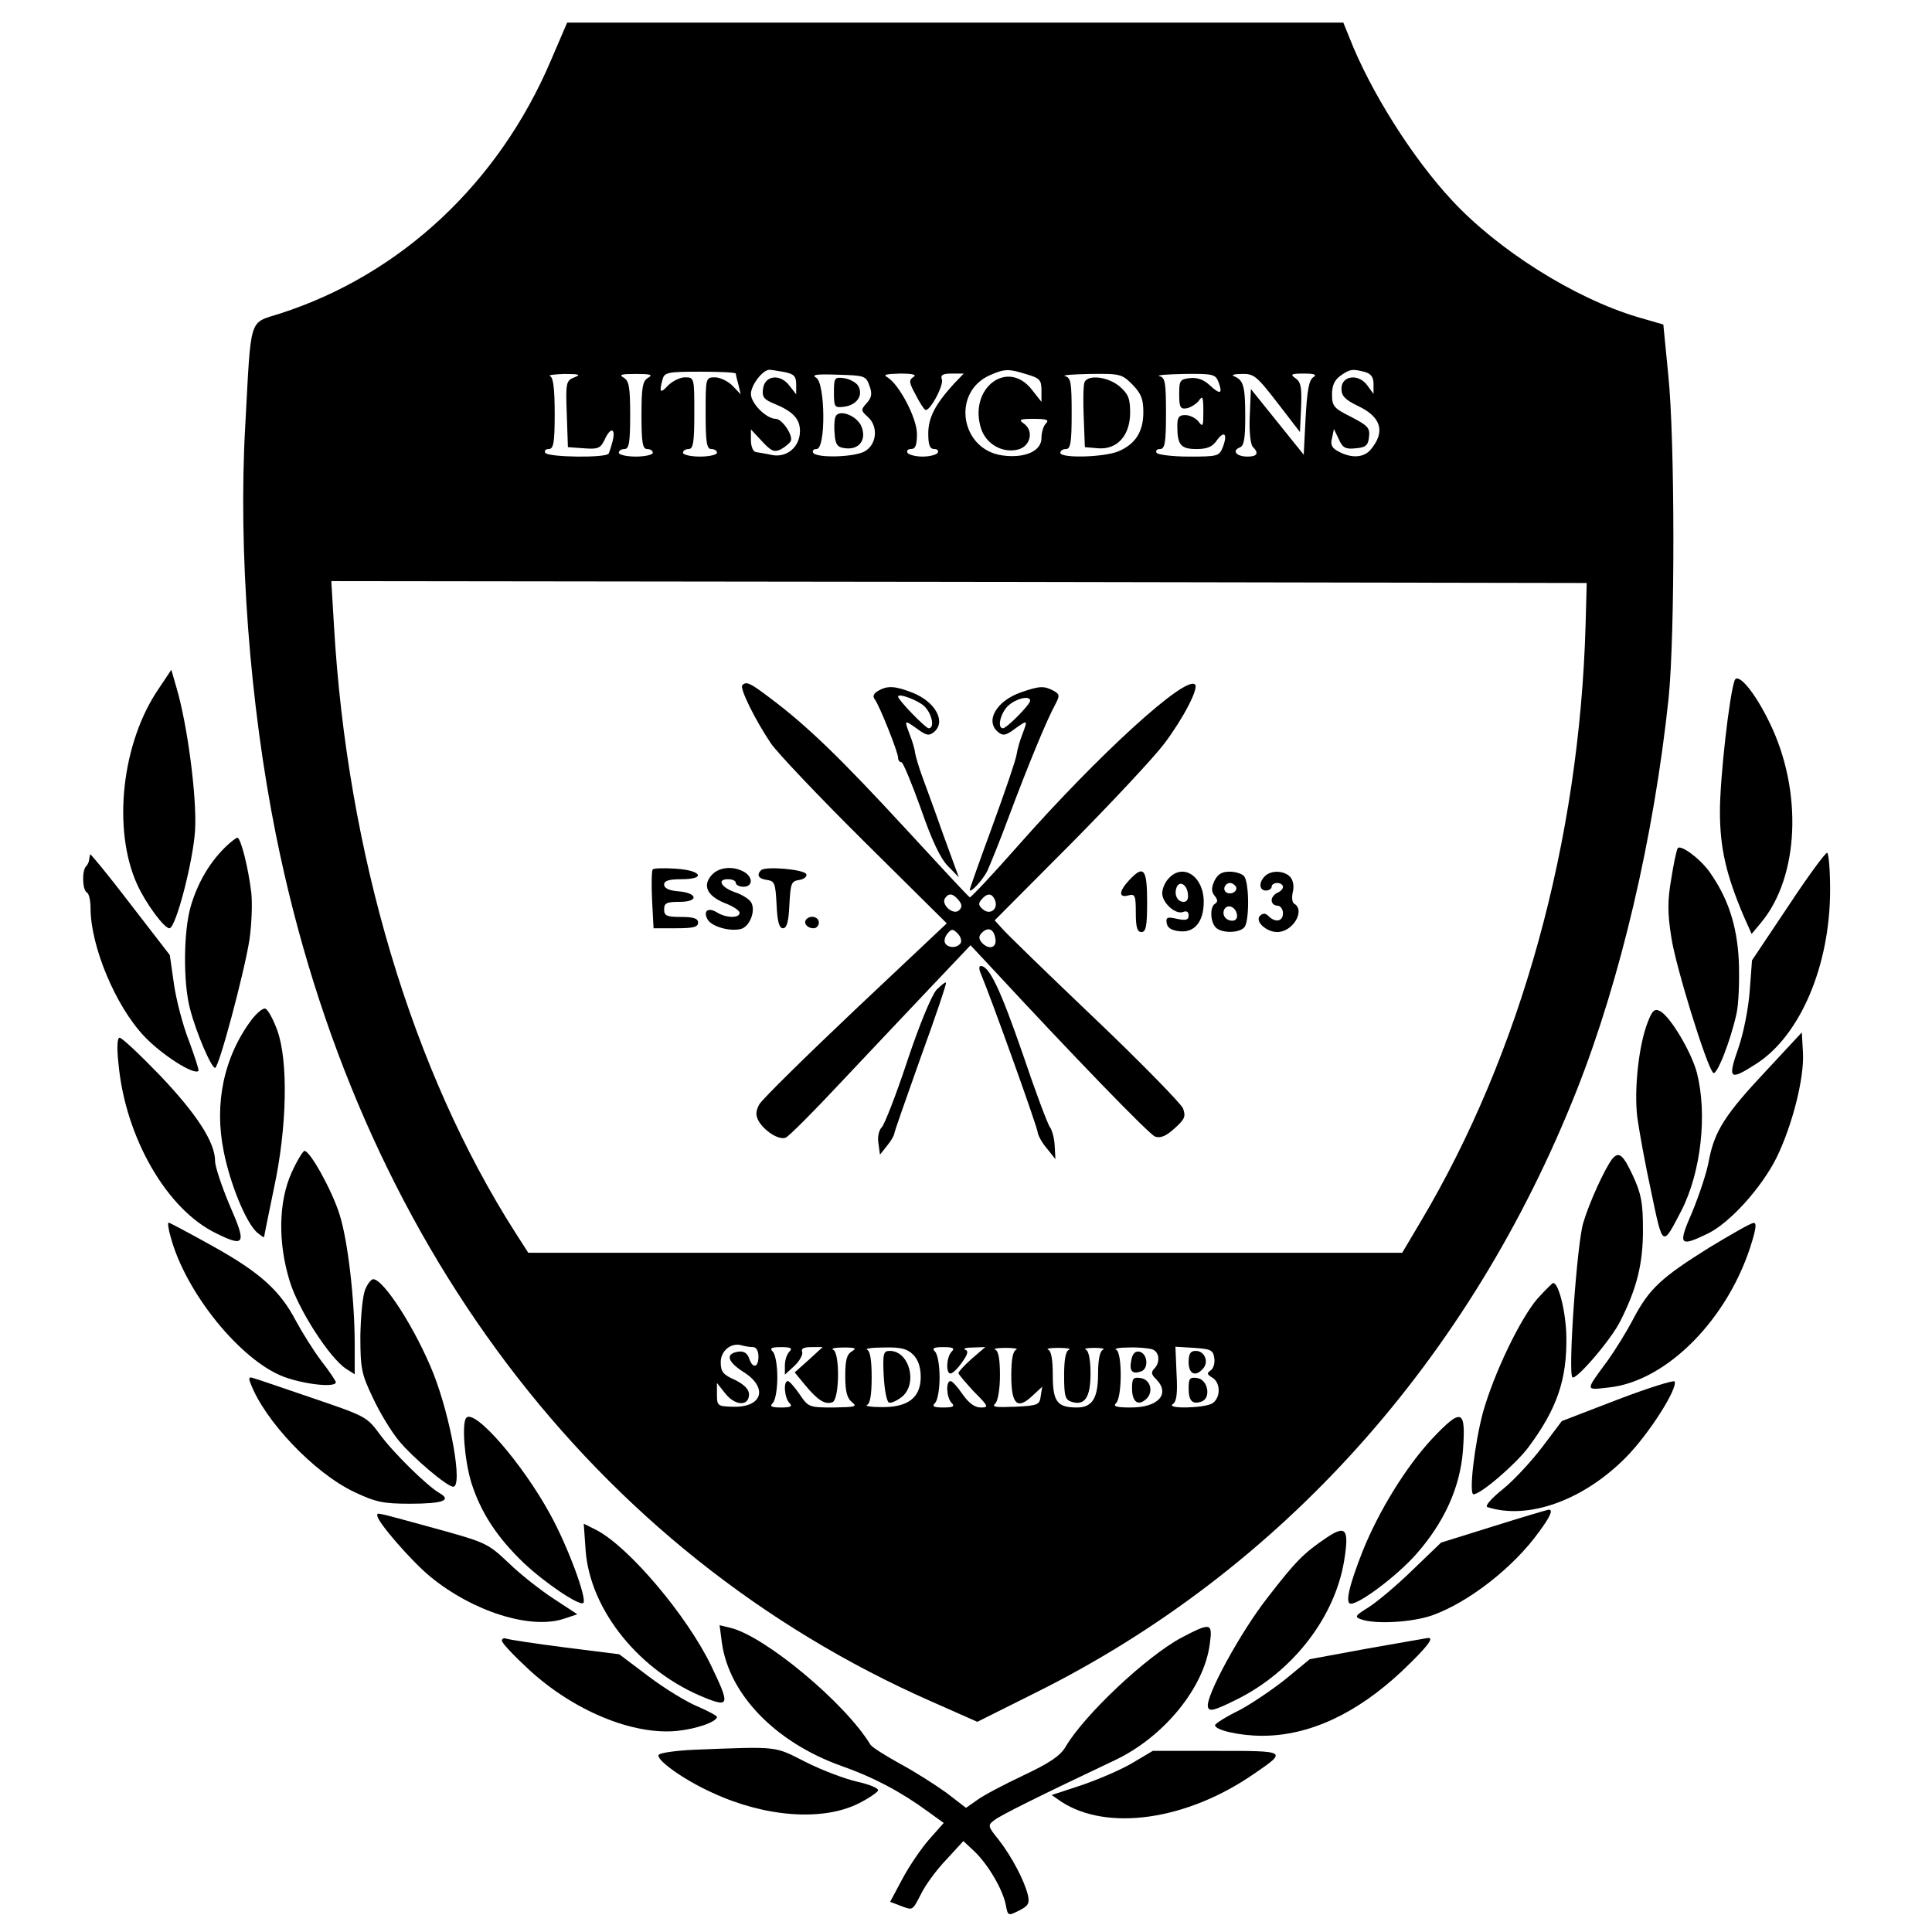 <?xml version="1.0" standalone="no"?>
<!DOCTYPE svg PUBLIC "-//W3C//DTD SVG 20010904//EN"
 "http://www.w3.org/TR/2001/REC-SVG-20010904/DTD/svg10.dtd">
<svg version="1.0" xmlns="http://www.w3.org/2000/svg"
 width="512pt" height="512pt" viewBox="0 0 512 512"
 preserveAspectRatio="xMidYMid meet">
<g transform="translate(0,512) scale(0.1,-0.1)"
fill="#000000" stroke="none">
<path d="M1460 4960 c-138 -325 -398 -568 -718 -671 -84 -27 -76 -3 -92 -296
-19 -333 12 -740 81 -1084 216 -1076 841 -1903 1737 -2298 l122 -54 152 76
c651 323 1154 883 1437 1599 116 294 204 670 243 1038 17 168 17 685 -1 857
l-13 133 -69 20 c-167 50 -369 177 -492 310 -105 113 -215 288 -270 428 l-17
42 -1028 0 -1029 0 -43 -100z m490 -830 c0 -3 3 -16 7 -30 l6 -25 -22 23 c-12
12 -33 22 -46 22 -25 0 -25 -1 -25 -95 0 -78 3 -95 15 -95 8 0 15 -4 15 -10 0
-5 -20 -10 -45 -10 -25 0 -45 5 -45 10 0 6 7 10 15 10 12 0 15 17 15 95 0 94
0 95 -25 95 -13 0 -33 -10 -45 -22 -20 -22 -24 -18 -14 17 5 18 13 20 100 20
51 0 94 -2 94 -5z m129 4 c25 -5 31 -11 31 -33 l0 -26 -18 23 c-25 33 -66 27
-70 -9 -3 -21 3 -28 30 -39 49 -20 68 -40 68 -72 0 -42 -34 -71 -73 -64 -18 4
-38 7 -44 8 -7 1 -13 15 -13 31 l0 29 30 -32 c24 -26 32 -29 49 -21 11 6 23
16 26 21 9 14 -22 60 -39 60 -25 0 -66 41 -66 66 0 23 31 64 49 64 5 0 23 -3
40 -6z m642 -6 c34 -10 39 -15 39 -42 l0 -31 -26 33 c-65 82 -168 2 -134 -104
14 -42 58 -66 99 -55 32 9 41 49 15 68 -16 11 -12 13 26 13 34 0 41 -3 32 -12
-7 -7 -12 -24 -12 -39 0 -34 -43 -54 -103 -46 -112 15 -136 168 -33 213 39 17
49 17 97 2z m897 6 c16 -5 22 -14 22 -32 l0 -26 -16 22 c-23 33 -69 27 -69 -8
0 -19 9 -29 44 -46 62 -29 73 -69 33 -116 -18 -21 -50 -23 -84 -5 -18 9 -23
18 -18 36 l5 24 13 -27 c10 -23 18 -27 45 -24 26 2 33 8 35 30 3 24 -3 30 -47
53 -46 23 -51 28 -51 60 0 24 7 38 22 49 25 18 32 19 66 10z m-2096 -14 c-22
-9 -23 -14 -20 -97 l3 -88 42 -3 c38 -3 44 0 55 22 15 34 30 33 22 -1 -4 -16
-9 -31 -11 -35 -6 -12 -161 -10 -168 2 -3 6 1 10 9 10 13 0 16 16 16 94 0 66
-4 96 -12 99 -7 3 10 5 37 6 40 0 46 -2 27 -9z m196 -1 c-15 -8 -18 -25 -18
-99 0 -73 3 -90 15 -90 8 0 15 -4 15 -10 0 -5 -20 -10 -45 -10 -25 0 -45 5
-45 10 0 6 7 10 15 10 12 0 15 17 15 90 0 74 -3 91 -17 99 -14 8 -7 10 32 10
39 0 46 -2 33 -10z m586 -21 c8 -21 6 -32 -7 -46 -16 -18 -16 -20 3 -37 29
-26 23 -75 -10 -92 -30 -15 -126 -17 -135 -3 -3 6 1 10 9 10 25 0 23 175 -1
189 -14 8 1 10 57 8 71 -2 75 -3 84 -29z m117 23 c-13 -8 -12 -15 5 -46 10
-20 22 -39 26 -41 11 -7 50 65 44 81 -4 11 2 15 26 15 l32 0 -26 -27 c-50 -55
-68 -90 -68 -132 0 -30 4 -41 16 -41 8 0 12 -4 9 -10 -3 -5 -21 -10 -40 -10
-19 0 -37 5 -40 10 -3 6 1 10 9 10 12 0 16 10 16 40 0 42 -47 131 -78 150 -13
7 -4 9 33 10 34 0 45 -3 36 -9z m580 -20 c23 -24 29 -38 29 -73 0 -52 -21 -85
-66 -104 -38 -16 -154 -19 -154 -4 0 6 7 10 15 10 12 0 15 17 15 94 0 82 -2
95 -17 99 -10 3 19 5 65 6 80 1 85 0 113 -28z m228 7 c12 -32 5 -35 -23 -9
-16 15 -33 21 -52 19 -27 -3 -29 -6 -29 -43 0 -34 3 -40 20 -37 10 2 25 11 32
20 10 15 12 10 12 -28 0 -40 -1 -43 -13 -27 -7 9 -23 17 -35 17 -17 0 -21 -6
-21 -29 0 -50 9 -61 51 -61 28 0 42 6 53 22 20 28 30 19 17 -16 -10 -25 -13
-26 -90 -26 -44 0 -83 5 -86 10 -3 6 1 10 9 10 13 0 16 16 16 94 0 82 -2 95
-17 99 -10 3 19 5 65 6 77 1 83 -1 91 -21z m156 -55 l60 -78 3 65 c2 52 0 67
-14 77 -16 11 -13 13 22 13 28 0 35 -3 24 -10 -11 -7 -16 -35 -20 -107 l-5
-98 -70 87 -70 87 -3 -71 c-2 -40 2 -76 8 -82 17 -17 12 -26 -14 -26 -29 0
-42 15 -21 24 12 4 15 23 15 83 0 81 -5 96 -30 106 -8 3 1 6 20 6 33 1 40 -5
95 -76z m817 -588 c-16 -573 -171 -1136 -438 -1584 l-48 -81 -1158 0 -1158 0
-34 53 c-273 427 -446 1004 -481 1610 l-7 117 1663 -2 1664 -3 -3 -110z
m-2206 -1915 c8 0 14 -10 14 -25 0 -30 -16 -33 -25 -4 -5 13 -14 19 -28 17
-35 -5 -30 -26 12 -53 68 -42 52 -96 -28 -93 -39 1 -41 3 -41 32 l0 31 23 -29
c26 -32 62 -33 62 -1 0 13 -13 26 -37 38 -32 14 -38 22 -38 47 0 32 30 54 58
44 8 -2 20 -4 28 -4z m96 -12 c-7 -7 -12 -23 -12 -37 l0 -24 25 23 c14 13 23
30 21 37 -4 9 4 13 24 13 l30 0 -37 -34 -37 -33 28 -34 c34 -41 53 -52 72 -45
19 7 20 132 2 139 -7 3 5 6 27 6 32 0 36 -2 23 -10 -14 -8 -18 -23 -18 -66 0
-41 5 -59 18 -69 15 -12 8 -13 -49 -14 -65 0 -67 1 -90 35 -13 19 -27 35 -31
35 -13 0 -9 -45 4 -58 9 -9 4 -12 -22 -12 -26 0 -31 3 -22 12 7 7 12 37 12 68
0 31 -5 61 -12 68 -9 9 -4 12 22 12 26 0 31 -3 22 -12z m328 -8 c13 -13 20
-33 20 -59 0 -55 -34 -81 -104 -80 -28 0 -45 3 -38 6 8 3 12 28 12 73 0 45 -4
70 -12 73 -7 3 13 6 45 6 44 1 61 -3 77 -19z m102 8 c-14 -14 -16 -58 -3 -58
5 0 19 13 30 29 16 22 18 31 9 34 -7 3 2 6 20 6 l33 1 -36 -31 c-19 -17 -35
-34 -35 -38 0 -3 19 -25 41 -49 39 -39 40 -42 18 -42 -16 0 -32 12 -48 35 -13
19 -27 35 -32 35 -13 0 -11 -44 3 -58 9 -9 4 -12 -22 -12 -26 0 -31 3 -22 12
7 7 12 37 12 68 0 31 -5 61 -12 68 -9 9 -4 12 22 12 26 0 31 -3 22 -12z m171
5 c-9 -3 -13 -27 -13 -69 0 -76 16 -91 56 -53 l26 24 -4 -25 c-3 -23 -7 -25
-68 -28 -52 -2 -63 -1 -52 9 7 8 12 39 12 75 0 41 -4 64 -12 67 -7 3 5 5 27 5
22 0 34 -2 28 -5z m140 0 c-9 -3 -13 -27 -13 -68 0 -55 3 -65 20 -70 35 -11
50 12 50 75 0 37 -5 60 -12 63 -7 3 3 5 22 5 19 0 29 -2 23 -5 -8 -3 -13 -26
-13 -63 0 -65 -15 -90 -56 -90 -52 0 -64 15 -64 85 0 41 -4 65 -12 68 -7 3 5
5 27 5 22 0 34 -2 28 -5z m221 1 c19 -7 21 -35 5 -51 -9 -9 -8 -16 5 -28 38
-39 6 -75 -67 -75 -40 0 -48 3 -39 12 16 16 16 135 0 141 -7 3 8 6 34 6 25 1
53 -2 62 -5z m164 -23 c2 -13 -2 -28 -10 -33 -10 -7 -10 -10 5 -19 23 -14 22
-56 -2 -69 -24 -12 -122 -14 -103 -1 10 6 13 28 10 80 l-3 72 50 -3 c44 -3 50
-6 53 -27z"/>
<path d="M2210 4080 c0 -39 2 -41 26 -38 35 4 53 31 38 56 -6 9 -23 18 -38 20
-24 3 -26 1 -26 -38z"/>
<path d="M2214 4015 c-3 -7 -4 -28 -2 -47 2 -27 8 -34 29 -36 35 -4 55 21 43
55 -10 31 -62 51 -70 28z"/>
<path d="M2874 4107 c-3 -8 -4 -49 -2 -93 l3 -79 35 -3 c51 -4 85 34 85 95 0
37 -5 49 -28 69 -31 26 -84 32 -93 11z"/>
<path d="M1967 3304 c-7 -8 34 -92 76 -154 17 -25 128 -142 248 -261 l218
-216 -242 -228 c-133 -126 -248 -239 -255 -252 -9 -17 -10 -28 -2 -43 15 -27
54 -52 72 -45 8 3 73 68 143 143 71 75 178 189 238 252 l109 115 57 -61 c213
-230 416 -440 432 -446 14 -5 29 1 51 21 28 25 31 32 23 54 -6 13 -111 121
-235 239 -124 118 -234 225 -244 237 l-20 22 201 202 c110 111 222 231 249
267 51 68 91 146 81 156 -25 25 -256 -186 -468 -426 -68 -77 -126 -139 -129
-138 -4 2 -81 85 -173 185 -168 182 -257 269 -356 343 -54 41 -63 45 -74 34z
m573 -569 c10 -12 10 -19 2 -27 -15 -15 -48 14 -38 31 10 15 21 14 36 -4z m97
-1 c9 -23 -13 -40 -32 -24 -12 10 -13 16 -4 26 15 18 28 18 36 -2z m-91 -113
c-9 -14 -33 -14 -41 -1 -4 6 -1 18 6 26 11 13 14 13 27 0 8 -8 11 -19 8 -25z
m92 11 c4 -25 -19 -30 -37 -9 -8 10 -7 17 1 25 17 17 32 10 36 -16z"/>
<path d="M2327 3289 c-12 -7 -15 -14 -9 -22 12 -15 62 -140 62 -155 0 -7 4
-12 9 -12 4 0 27 -55 51 -122 29 -84 52 -133 72 -153 l29 -30 -42 115 c-22 63
-48 133 -56 155 -8 22 -16 49 -18 60 -1 11 -8 33 -14 48 -15 40 -15 40 19 16
24 -18 32 -20 45 -9 33 27 4 80 -56 104 -46 18 -67 20 -92 5z m122 -40 c21
-20 29 -59 12 -59 -8 0 -81 75 -81 84 0 10 51 -9 69 -25z"/>
<path d="M2705 3285 c-65 -23 -95 -76 -60 -105 13 -11 21 -9 45 9 34 24 34 24
19 -16 -6 -15 -13 -39 -15 -53 -2 -14 -31 -99 -64 -189 -33 -90 -60 -166 -60
-169 0 -11 33 24 46 49 7 15 34 81 58 146 52 139 101 257 122 295 13 25 13 28
-5 38 -25 13 -37 12 -86 -5z m25 -22 c0 -10 -62 -73 -72 -73 -16 0 -7 40 14
60 21 19 58 28 58 13z"/>
<path d="M1730 2816 c-3 -2 -4 -38 -2 -80 l4 -76 59 0 c46 0 59 3 59 15 0 11
-12 15 -45 15 -38 0 -45 3 -45 20 0 17 7 20 41 20 52 0 48 24 -4 28 -24 2 -37
8 -37 18 0 10 13 14 46 14 67 0 53 24 -17 28 -30 2 -57 1 -59 -2z"/>
<path d="M1886 2801 c-25 -28 -12 -55 34 -74 22 -8 40 -20 40 -26 0 -15 -36
-14 -60 1 -24 15 -38 3 -24 -20 12 -18 58 -31 87 -24 24 6 40 48 28 70 -5 9
-24 21 -42 27 -38 13 -50 35 -20 35 12 0 21 -4 21 -10 0 -5 9 -10 20 -10 26 0
26 26 1 40 -30 16 -66 12 -85 -9z"/>
<path d="M2017 2814 c-13 -13 -7 -23 16 -26 20 -3 22 -9 25 -65 2 -46 7 -63
17 -63 10 0 15 17 17 63 3 56 5 62 26 65 13 2 21 9 19 15 -4 13 -108 22 -120
11z"/>
<path d="M2992 2787 c-27 -29 -28 -47 -2 -40 18 5 20 0 20 -46 0 -39 4 -51 15
-51 12 0 15 16 15 80 0 88 -9 99 -48 57z"/>
<path d="M3097 2792 c-10 -10 -17 -28 -17 -39 0 -26 35 -57 55 -50 9 4 15 1
15 -9 0 -12 -7 -14 -31 -9 -26 6 -30 4 -27 -12 2 -12 13 -19 35 -21 39 -4 63
26 63 78 0 68 -55 104 -93 62z m51 -40 c2 -14 -2 -22 -11 -22 -17 0 -26 19
-19 38 7 19 27 9 30 -16z"/>
<path d="M3218 2785 c-8 -18 -8 -28 1 -39 8 -10 9 -16 1 -21 -14 -8 -13 -48 2
-63 16 -16 63 -15 76 1 13 16 13 117 -1 135 -5 6 -22 12 -38 12 -22 0 -32 -7
-41 -25z m57 -14 c7 -12 -12 -24 -25 -16 -11 7 -4 25 10 25 5 0 11 -4 15 -9z
m3 -74 c2 -10 -3 -17 -12 -17 -18 0 -29 16 -21 31 9 14 29 6 33 -14z"/>
<path d="M3352 2798 c-17 -17 -15 -38 3 -38 8 0 15 5 15 10 0 6 7 10 15 10 8
0 15 -5 15 -10 0 -6 -7 -13 -15 -16 -8 -4 -15 -12 -15 -20 0 -8 7 -14 15 -14
8 0 15 -9 15 -20 0 -22 -20 -26 -38 -8 -8 8 -15 9 -23 1 -14 -14 16 -43 46
-43 41 0 75 57 45 75 -6 3 -7 17 -4 31 4 14 1 31 -6 39 -15 18 -51 20 -68 3z"/>
<path d="M2137 2684 c-9 -10 2 -24 19 -24 8 0 14 7 14 15 0 15 -21 21 -33 9z"/>
<path d="M2600 2538 c28 -67 150 -407 150 -419 1 -8 11 -27 24 -42 l23 -29 -2
36 c-1 20 -7 41 -12 48 -6 7 -39 95 -73 196 -59 170 -88 232 -111 232 -5 0 -5
-9 1 -22z"/>
<path d="M2482 2497 c-13 -14 -46 -94 -77 -187 -30 -91 -61 -170 -68 -177 -8
-8 -12 -27 -9 -43 l4 -30 19 24 c11 13 19 28 19 32 0 4 32 95 70 202 39 107
69 196 67 198 -2 2 -13 -7 -25 -19z"/>
<path d="M2342 1473 c2 -37 8 -68 14 -70 6 -2 21 5 34 15 43 35 20 122 -32
122 -17 0 -19 -7 -16 -67z"/>
<path d="M2998 1515 c-6 -29 3 -38 27 -29 20 8 16 48 -6 52 -11 2 -18 -6 -21
-23z"/>
<path d="M3000 1441 c0 -35 15 -48 36 -30 22 18 14 53 -13 57 -20 3 -23 -1
-23 -27z"/>
<path d="M3150 1510 c0 -32 19 -40 39 -16 15 18 3 46 -20 46 -14 0 -19 -7 -19
-30z"/>
<path d="M3150 1441 c0 -34 10 -44 35 -35 25 10 16 58 -12 62 -20 3 -23 -1
-23 -27z"/>
<path d="M422 3297 c-100 -144 -125 -376 -58 -522 23 -50 71 -115 85 -115 17
0 63 178 68 260 5 86 -20 280 -50 380 l-13 45 -32 -48z"/>
<path d="M4597 3317 c-14 -38 -39 -259 -39 -347 0 -97 16 -167 63 -278 l21
-47 25 30 c101 121 111 348 23 529 -39 81 -84 135 -93 113z"/>
<path d="M595 2873 c-41 -41 -71 -93 -89 -153 -20 -66 -21 -207 -2 -275 16
-62 56 -155 66 -155 10 0 77 251 91 339 6 41 8 97 5 125 -8 67 -28 146 -37
146 -3 0 -19 -12 -34 -27z"/>
<path d="M4446 2872 c-3 -5 -11 -42 -17 -81 -10 -57 -10 -91 0 -154 11 -76 93
-341 111 -360 9 -10 46 84 62 157 6 27 8 91 6 141 -5 94 -29 166 -78 235 -26
36 -77 73 -84 62z"/>
<path d="M239 2856 c-1 -3 -2 -10 -3 -15 0 -5 -4 -13 -8 -17 -11 -11 -10 -62
2 -69 6 -3 10 -22 10 -42 0 -100 66 -259 142 -339 46 -49 132 -104 144 -92 2
2 -10 38 -25 79 -16 40 -34 109 -40 151 l-11 77 -105 136 c-58 76 -106 134
-106 131z"/>
<path d="M4738 2717 l-95 -142 -6 -80 c-3 -44 -16 -112 -30 -152 -29 -83 -24
-88 46 -43 117 74 197 260 197 462 0 54 -4 98 -8 98 -5 0 -52 -64 -104 -143z"/>
<path d="M667 2418 c-74 -99 -100 -223 -74 -350 17 -86 59 -188 88 -214 11 -9
19 -15 19 -12 0 3 12 61 26 129 35 162 38 337 9 418 -11 30 -25 56 -32 58 -6
2 -22 -11 -36 -29z"/>
<path d="M4367 2412 c-24 -60 -37 -179 -28 -253 5 -36 21 -125 37 -198 31
-148 29 -147 80 -49 52 102 69 255 41 365 -15 56 -70 148 -97 163 -15 8 -21 3
-33 -28z"/>
<path d="M4682 2284 c-110 -117 -138 -161 -153 -238 -5 -31 -26 -93 -44 -137
-39 -89 -35 -95 41 -58 58 28 142 121 182 201 42 86 74 212 70 279 l-3 53 -93
-100z"/>
<path d="M314 2301 c18 -195 128 -387 260 -450 75 -37 80 -28 35 74 -21 50
-39 103 -39 118 0 50 -49 125 -146 227 -53 55 -101 100 -107 100 -6 0 -8 -24
-3 -69z"/>
<path d="M773 2013 c-35 -77 -37 -186 -5 -289 23 -75 106 -204 150 -232 l22
-14 0 80 c0 117 -18 274 -40 343 -19 62 -78 169 -93 169 -4 0 -20 -26 -34 -57z"/>
<path d="M4272 2048 c-19 -25 -60 -114 -76 -168 -17 -54 -41 -398 -29 -410 9
-9 103 100 127 149 44 87 60 152 60 241 0 71 -4 95 -26 143 -27 58 -38 67 -56
45z"/>
<path d="M452 1843 c39 -148 186 -329 301 -372 55 -20 137 -29 137 -14 0 3
-17 29 -39 57 -21 28 -51 76 -67 106 -42 80 -95 128 -221 198 -61 34 -114 62
-116 62 -3 0 -1 -17 5 -37z"/>
<path d="M4530 1814 c-128 -80 -159 -109 -201 -188 -17 -33 -48 -83 -68 -111
-61 -83 -61 -79 2 -72 155 16 321 185 381 390 10 34 11 47 3 46 -7 0 -59 -30
-117 -65z"/>
<path d="M968 1703 c-7 -16 -12 -71 -13 -123 0 -87 3 -101 33 -164 18 -39 49
-90 69 -114 37 -45 128 -122 144 -122 26 0 -6 181 -52 299 -46 116 -132 251
-160 251 -5 0 -15 -12 -21 -27z"/>
<path d="M4074 1678 c-46 -54 -115 -198 -144 -301 -22 -82 -38 -217 -25 -217
19 0 110 78 145 124 76 102 103 180 101 294 -1 63 -20 142 -35 142 -2 0 -21
-19 -42 -42z"/>
<path d="M664 1454 c37 -99 169 -238 275 -288 57 -27 77 -31 148 -31 86 0 111
9 78 28 -32 18 -124 108 -160 158 -33 45 -39 47 -177 94 -79 27 -149 51 -157
53 -11 4 -13 0 -7 -14z"/>
<path d="M4287 1411 l-148 -57 -52 -69 c-29 -38 -76 -89 -105 -112 -31 -25
-48 -45 -40 -47 109 -35 256 19 368 133 59 60 136 180 128 200 -2 4 -70 -17
-151 -48z"/>
<path d="M1236 1363 c-13 -13 -5 -113 13 -172 25 -79 68 -145 139 -213 56 -53
148 -115 158 -106 10 11 -41 150 -88 235 -73 134 -199 279 -222 256z"/>
<path d="M3796 1308 c-69 -74 -141 -190 -185 -299 -36 -92 -47 -139 -31 -139
24 0 122 74 171 129 76 85 119 180 126 278 8 109 -3 113 -81 31z"/>
<path d="M3957 1075 l-138 -43 -77 -74 c-42 -41 -95 -85 -116 -98 -34 -21 -37
-25 -20 -31 36 -14 134 -9 189 10 96 34 216 127 284 222 31 42 38 60 24 58 -5
-1 -70 -20 -146 -44z"/>
<path d="M1000 1103 c0 -16 90 -120 140 -161 113 -93 266 -141 354 -112 l36
12 -61 40 c-34 22 -88 64 -120 95 -57 54 -60 55 -201 94 -161 44 -148 41 -148
32z"/>
<path d="M1552 1011 c12 -159 144 -322 318 -391 63 -25 64 -17 15 85 -64 133
-218 315 -304 360 l-34 17 5 -71z"/>
<path d="M3514 1044 c-59 -40 -80 -61 -155 -158 -72 -92 -164 -261 -158 -289
3 -14 16 -11 78 20 148 74 258 217 283 366 14 86 5 97 -48 61z"/>
<path d="M1913 767 c19 -138 143 -265 317 -327 83 -29 157 -68 228 -120 l43
-31 -39 -44 c-21 -24 -53 -71 -71 -105 l-32 -60 26 -10 c35 -13 32 -15 56 31
11 23 41 64 67 91 l45 49 30 -28 c36 -35 73 -98 82 -139 6 -32 6 -32 36 -17
24 12 28 19 23 41 -10 40 -43 102 -77 146 -30 37 -30 39 -11 53 17 13 111 60
320 159 128 61 235 191 250 307 8 57 3 58 -75 17 -92 -49 -257 -204 -307 -289
-14 -24 -42 -43 -112 -76 -51 -24 -106 -53 -122 -65 l-30 -21 -52 40 c-29 21
-84 56 -123 77 -38 21 -73 43 -78 50 -67 111 -280 288 -371 310 l-29 7 6 -46z"/>
<path d="M1330 772 c0 -6 32 -40 71 -76 119 -110 277 -175 394 -163 50 5 105
24 105 37 0 3 -24 16 -52 28 -29 12 -88 48 -130 80 l-77 58 -143 18 c-79 10
-149 21 -155 23 -7 3 -13 1 -13 -5z"/>
<path d="M3623 751 l-152 -28 -63 -52 c-35 -28 -91 -66 -125 -84 -35 -17 -63
-35 -63 -39 0 -13 65 -28 125 -28 125 0 251 59 371 172 67 64 87 90 67 87 -5
-1 -76 -13 -160 -28z"/>
<path d="M1840 483 c-47 -2 -89 -8 -94 -13 -11 -11 64 -66 142 -101 140 -65
293 -76 388 -28 26 13 49 29 51 34 2 6 -23 16 -54 23 -32 7 -93 30 -137 52
-85 43 -69 42 -296 33z"/>
<path d="M3001 448 c-30 -18 -91 -44 -135 -59 l-79 -26 26 -18 c122 -79 332
-49 510 74 89 61 89 61 -99 61 l-169 0 -54 -32z"/>
</g>
</svg>
